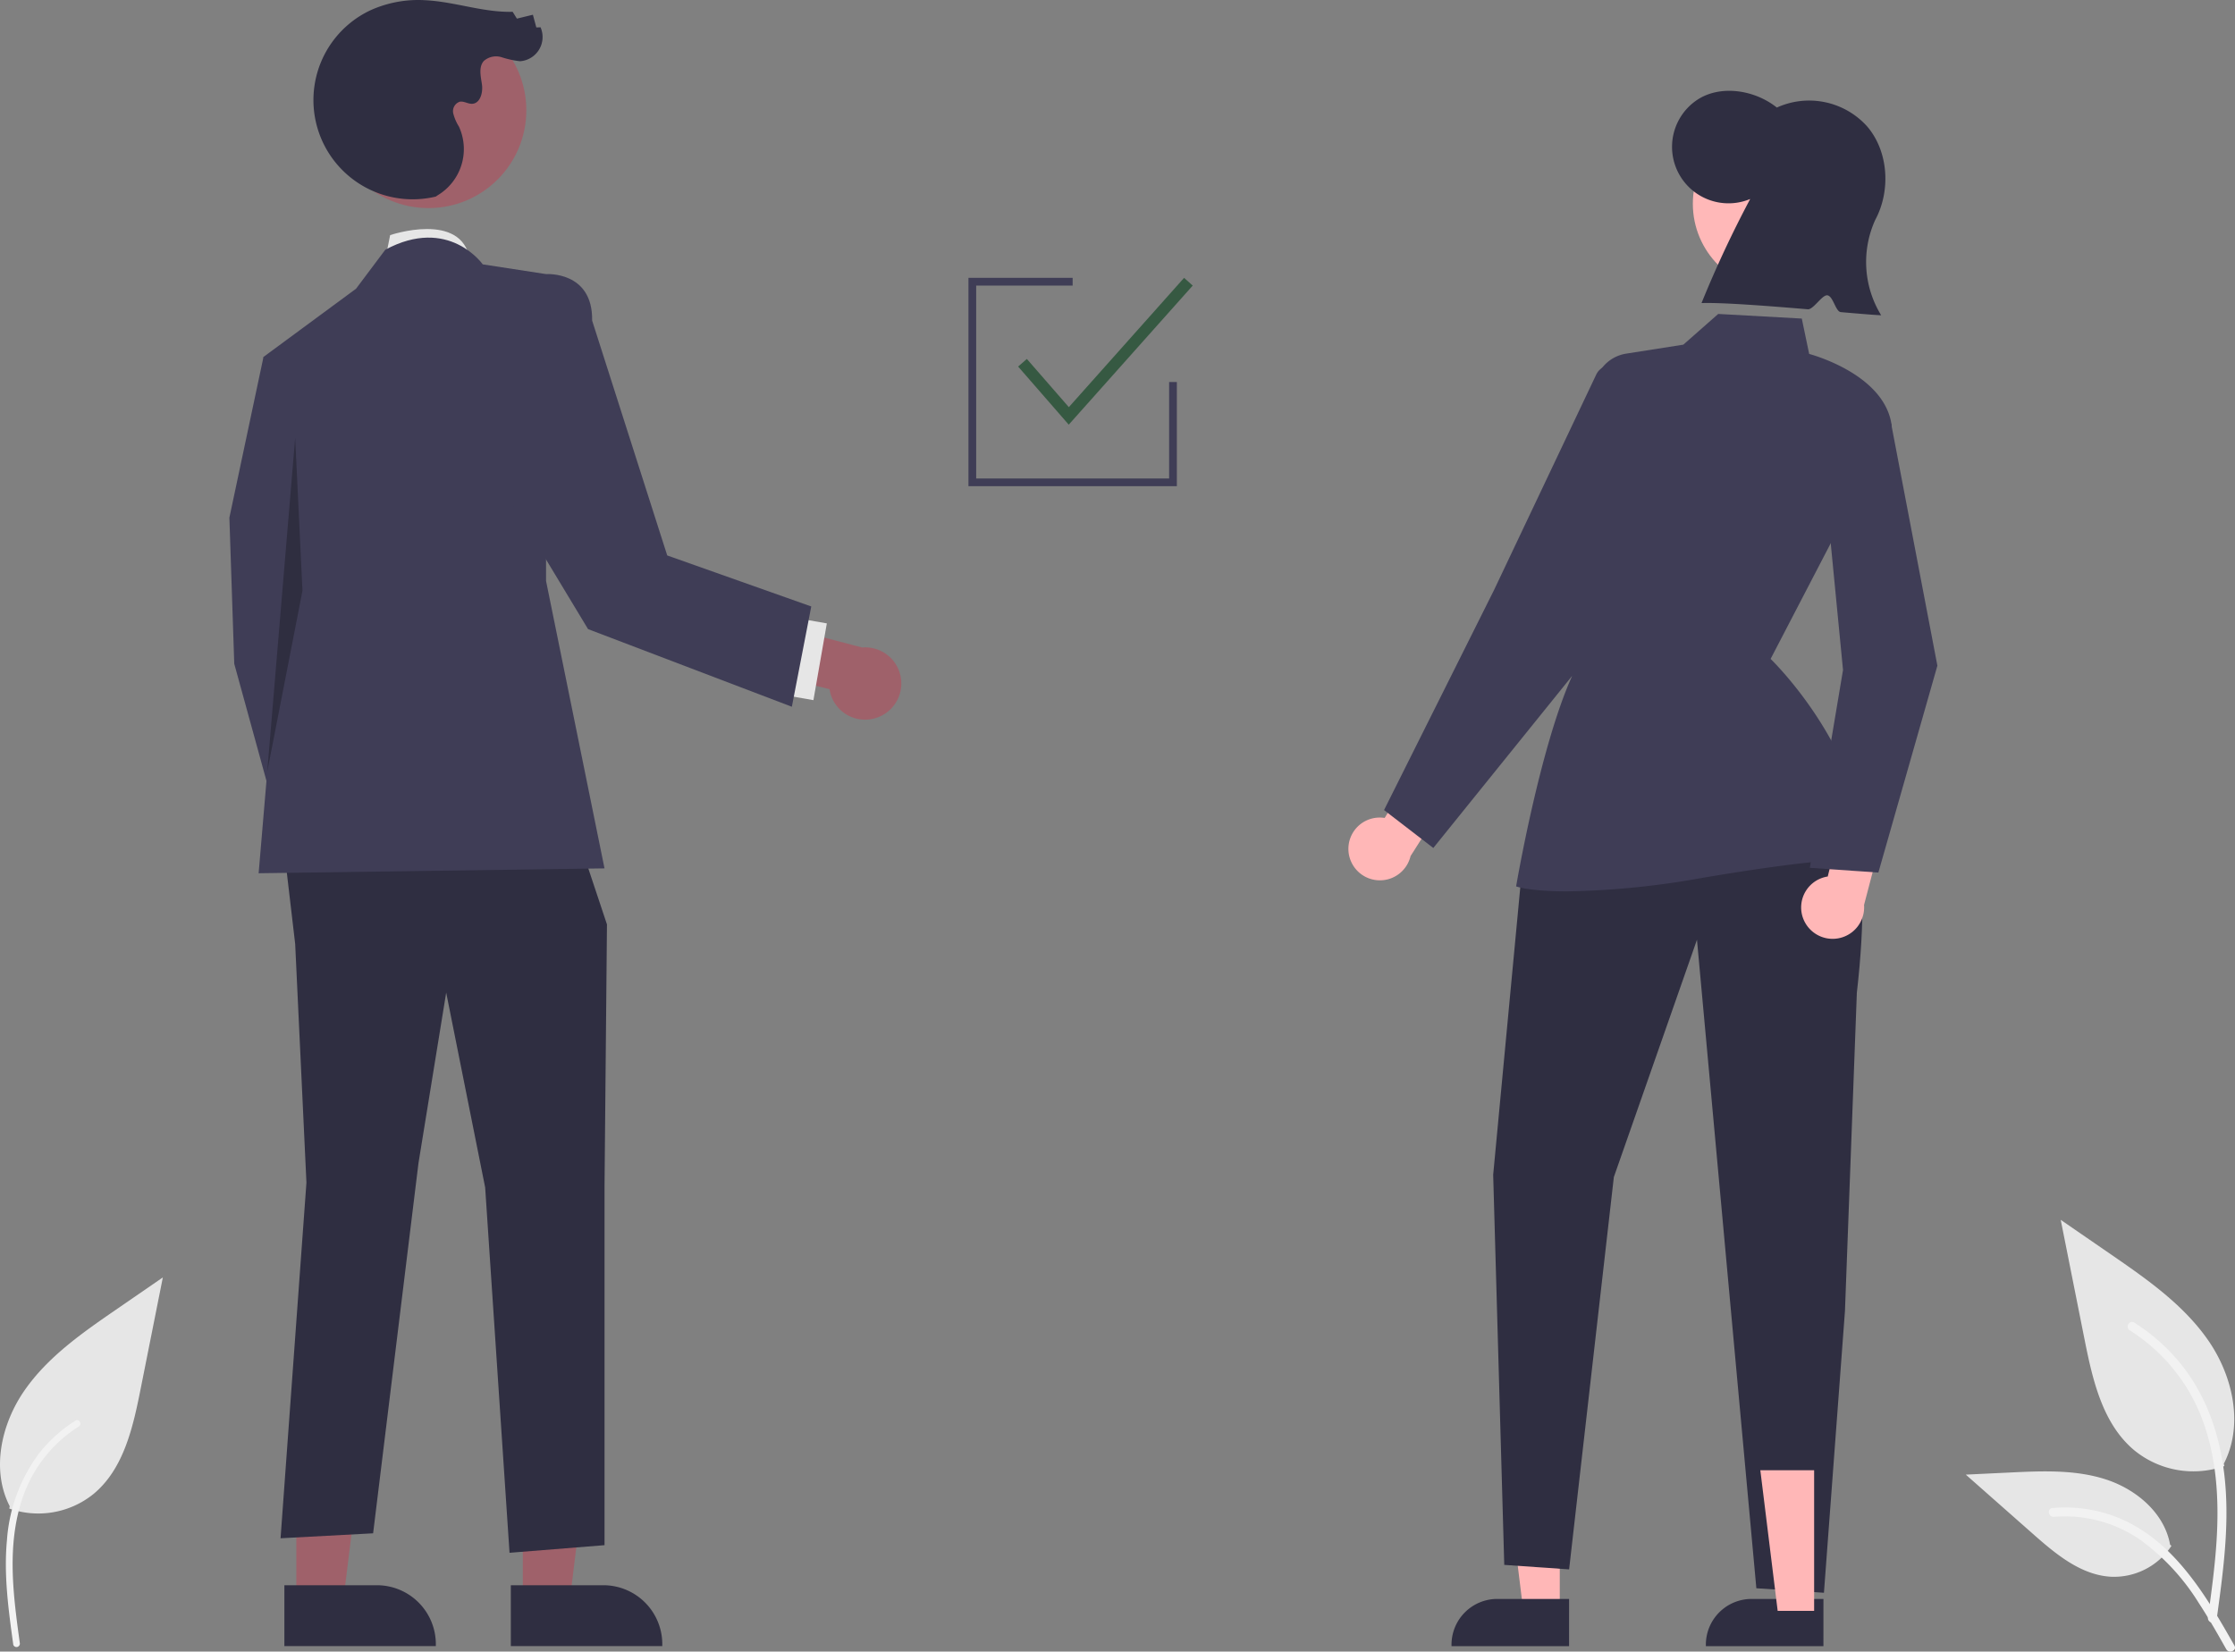 <svg xmlns="http://www.w3.org/2000/svg" width="376" height="277.872" viewBox="0 0 376 277.872">
  <rect x="0" y="0" width="376" height="277.872" fill="#808080" stroke="none"/>
  <g id="spec" transform="translate(-104.996 -8339)">
    <path id="Path_1197" data-name="Path 1197" d="M799.807,447.348a5.267,5.267,0,0,1,6.1-5.292l6.316-10.246,7.162,2.319-9.122,14.344a5.3,5.3,0,0,1-10.457-1.125Z" transform="translate(-467.965 8034.557)" fill="#ffb7b7"/>
    <path id="Path_1198" data-name="Path 1198" d="M725.193,404.316H719.06l-2.918-23.659h9.053Z" transform="translate(-357.793 8205.7)" fill="#ffb7b7"/>
    <path id="Path_1199" data-name="Path 1199" d="M846.306,657.966H826.528v-.25a7.7,7.7,0,0,1,7.7-7.7h12.081Z" transform="translate(-477.341 7957.995)" fill="#2f2e41"/>
    <path id="Path_1201" data-name="Path 1201" d="M912.226,657.966H892.448v-.25a7.7,7.7,0,0,1,7.7-7.7h12.08Z" transform="translate(-500.47 7957.995)" fill="#2f2e41"/>
    <circle id="Ellipse_302" data-name="Ellipse 302" cx="14.572" cy="14.572" r="14.572" transform="translate(389.787 8358.704)" fill="#ffb8b8"/>
    <path id="Path_1202" data-name="Path 1202" d="M896.822,277.339a9.5,9.5,0,0,1-8.948-16.656c3.878-2.6,9.671-1.736,13.431,1.274a13.12,13.12,0,0,1,15.168,3.148c3.63,4.2,4.027,10.864,1.381,15.758a17.132,17.132,0,0,0,1,16.039c-1.138-.046-3.643-.257-6.777-.528-.907-.078-1.3-2.742-2.294-2.828-.877-.076-2.349,2.428-3.268,2.35-6.807-.575-14.428-1.159-17.882-1.045A187.187,187.187,0,0,1,896.822,277.339Z" transform="translate(-497.385 8095.139)" fill="#2f2e41"/>
    <path id="Path_1203" data-name="Path 1203" d="M896.662,446.55s4.736,4.882,1.844,30.1l-2,53.537-3.535,47.4L881.6,576.83l-9.99-109.107-13.985,39.926L850.1,573.654l-10.911-.756-1.863-65.639,4.783-50.728Z" transform="translate(-481.128 8029.385)" fill="#2f2e41"/>
    <path id="Path_1204" data-name="Path 1204" d="M851.878,414.12c-5.818,0-8.162-.7-8.333-.753l-.27-.085.047-.279c.039-.229,3.948-23.021,9.312-34.987l3.772-48.526a6.4,6.4,0,0,1,5.405-5.846l.05.321-.05-.321,9.594-1.506,5.869-5.168,14.059.777,1.24,5.947c1.682.47,12.778,3.871,13.876,12.014l.014.1-.047.091-20.329,39.107c1.718,1.7,15.294,15.641,16.215,33.47l.022.429-.419-.1c-.039-.008-4.384-.834-27.229,3.029A139.351,139.351,0,0,1,851.878,414.12Z" transform="translate(-483.217 8074.849)" fill="#3f3d56"/>
    <path id="Path_1205" data-name="Path 1205" d="M817.332,411.483l-8.286-6.381,18.494-37,17.2-36.265a2.748,2.748,0,0,1,5.133.448l4.258,15.446-13.314,34.639Z" transform="translate(-471.207 8070.185)" fill="#3f3d56"/>
    <path id="Path_438" data-name="Path 438" d="M1011.94,593.186a15.719,15.719,0,0,1-15.178-2.674c-5.316-4.462-6.983-11.812-8.339-18.618l-4.011-20.134,8.4,5.783c6.04,4.159,12.216,8.451,16.4,14.474s6.006,14.247,2.647,20.765" transform="translate(-532.736 7992.47)" fill="#e6e6e6"/>
    <path id="Path_439" data-name="Path 439" d="M1016.742,628.245c1.057-7.7,2.145-15.5,1.4-23.286-.659-6.913-2.768-13.664-7.061-19.2a31.946,31.946,0,0,0-8.2-7.426c-.819-.517-1.573.781-.758,1.3a30.367,30.367,0,0,1,12.012,14.492c2.615,6.651,3.035,13.9,2.585,20.967-.272,4.273-.851,8.517-1.432,12.757a.778.778,0,0,0,.524.923.755.755,0,0,0,.923-.525Z" transform="translate(-538.83 7983.189)" fill="#f2f2f2"/>
    <path id="Path_442" data-name="Path 442" d="M994.409,629.481a11.571,11.571,0,0,1-10.082,5.205c-5.1-.242-9.359-3.8-13.188-7.186l-11.329-10,7.5-.359c5.392-.258,10.923-.5,16.058,1.164s9.872,5.665,10.811,10.98" transform="translate(-524.104 7969.596)" fill="#e6e6e6"/>
    <path id="Path_443" data-name="Path 443" d="M1012.56,649.547c-5.089-9-10.991-19.012-21.539-22.211a24.035,24.035,0,0,0-9.059-.935c-.962.083-.722,1.566.238,1.483a22.329,22.329,0,0,1,14.457,3.825,37.573,37.573,0,0,1,9.937,10.723c1.646,2.506,3.12,5.118,4.594,7.727C1011.658,650.992,1013.034,650.391,1012.56,649.547Z" transform="translate(-531.662 7966.313)" fill="#f2f2f2"/>
    <path id="Path_1195" data-name="Path 1195" d="M917.422,463.357a5.267,5.267,0,0,1,4.195-6.9l2.888-11.685,7.529.023-4.31,16.444a5.3,5.3,0,0,1-10.3,2.119Z" transform="translate(-509.134 8030.009)" fill="#ffb7b7"/>
    <path id="Path_1196" data-name="Path 1196" d="M930.923,420.945l-11.531-.8,5.584-33.28-3.554-36.644,11.656-4.779,7.773,40.694-.021.074Z" transform="translate(-509.924 8064.859)" fill="#3f3d56"/>
    <path id="Path_1200" data-name="Path 1200" d="M791.114,404.316H784.98l-2.918-23.659h9.053Z" transform="translate(-380.922 8205.7)" fill="#ffb7b7"/>
    <path id="Path_1207" data-name="Path 1207" d="M491.9,107.053H456.842V72h17.527v1.3H458.14v32.457H490.6V89.527h1.3Z" transform="translate(-188.918 8313.748)" fill="#3f3d56"/>
    <path id="Path_1208" data-name="Path 1208" d="M478.226,96.7l-8.515-9.778,1.468-1.279,7.064,8.111L497.631,72l1.453,1.3Z" transform="translate(-193.433 8313.747)" fill="#365942"/>
    <path id="Path_461" data-name="Path 461" d="M201.906,605.952a14.754,14.754,0,0,0,14.247-2.51c4.99-4.188,6.556-11.088,7.827-17.477l3.765-18.9-7.882,5.428c-5.669,3.9-11.465,7.932-15.39,13.586s-5.638,13.372-2.485,19.49" transform="translate(-95.353 7986.851)" fill="#e6e6e6"/>
    <path id="Path_462" data-name="Path 462" d="M203.113,641.808c-.8-5.812-1.618-11.7-1.059-17.571a27.635,27.635,0,0,1,5.329-14.489,24.1,24.1,0,0,1,6.184-5.6c.619-.39,1.187.59.572.978a22.915,22.915,0,0,0-9.064,10.936c-1.973,5.019-2.29,10.491-1.947,15.822.206,3.224.641,6.426,1.081,9.627a.584.584,0,0,1-.4.7.57.57,0,0,1-.7-.4Z" transform="translate(-95.887 7973.873)" fill="#f2f2f2"/>
    <path id="Path_1209" data-name="Path 1209" d="M300.2,300.471l.82-4.1s12.054-4.1,13.4,4.1Z" transform="translate(-130.388 8082.186)" fill="#e6e6e6"/>
    <path id="Path_1210" data-name="Path 1210" d="M211.341,398.346h7.9L223,367.864H211.34Z" transform="translate(-18.392 8209.939)" fill="#9f616a"/>
    <path id="Path_1211" data-name="Path 1211" d="M332.736,646.847H348.3a9.919,9.919,0,0,1,9.918,9.918v.323H332.737Z" transform="translate(-141.803 7958.858)" fill="#2f2e41"/>
    <path id="Path_1212" data-name="Path 1212" d="M152.653,398.346h7.9l3.76-30.482H152.652Z" transform="translate(2.199 8209.939)" fill="#9f616a"/>
    <path id="Path_1213" data-name="Path 1213" d="M274.048,646.847h15.564a9.919,9.919,0,0,1,9.918,9.918v.323H274.048Z" transform="translate(-121.211 7958.858)" fill="#2f2e41"/>
    <path id="Path_1214" data-name="Path 1214" d="M150.054,93.31l-9.015-.82L135.3,119.535l.819,24.587,9.015,32.782,12.293-7.376-6.556-33.6Z" transform="translate(8.287 8306.558)" fill="#3f3d56"/>
    <path id="Path_1215" data-name="Path 1215" d="M149,216.339l2.018,17.211,1.895,40.158-4.354,59.843,15.571-.835,7.632-62.286,4.661-28.684,6.556,32.782,4.1,61.466,15.981-1.281v-60.4l.41-44.039-5.736-17.211Z" transform="translate(3.636 8264.254)" fill="#2f2e41"/>
    <path id="Path_1216" data-name="Path 1216" d="M305.076,302.071s-5.737-8.2-16.391-2.459l-4.917,6.556L268.2,317.643l3.278,38.519-4.1,48.353,58.188-.82-9.834-48.353V303.71Z" transform="translate(-118.871 8081.405)" fill="#3f3d56"/>
    <path id="Path_1217" data-name="Path 1217" d="M149.806,113.446l-4.7,56.186,5.929-30.451Z" transform="translate(4.847 8299.205)" opacity="0.25"/>
    <path id="Path_1218" data-name="Path 1218" d="M416,412.954a6.044,6.044,0,0,1-7.92-4.814l-13.409-3.314.026-8.64,18.871,4.946A6.077,6.077,0,0,1,416,412.954Z" transform="translate(-163.533 8046.806)" fill="#9f616a"/>
    <rect id="Rectangle_211" data-name="Rectangle 211" width="13.113" height="5.737" transform="matrix(0.172, -0.985, 0.985, 0.172, 236.189, 8455.809)" fill="#e6e6e6"/>
    <circle id="Ellipse_303" data-name="Ellipse 303" cx="16.457" cy="16.457" r="16.457" transform="translate(160.628 8341.096)" fill="#9f616a"/>
    <path id="Path_1219" data-name="Path 1219" d="M302.166,269.056a16.694,16.694,0,0,1-10.922-31.376,19.521,19.521,0,0,1,9.217-1.654c4.922.259,9.706,2.078,14.633,1.944l.714,1.148,2.691-.653.577,2.137.709-.025a4.081,4.081,0,0,1-3.453,5.71,15.947,15.947,0,0,1-3.1-.676,3.124,3.124,0,0,0-2.974.617c-.93,1.018-.525,2.607-.331,3.972s-.29,3.2-1.668,3.248c-.7.023-1.373-.482-2.065-.349a1.677,1.677,0,0,0-1.1,1.939,7.716,7.716,0,0,0,.964,2.25,9.065,9.065,0,0,1-3.6,11.564" transform="translate(-123.852 8103.015)" fill="#2f2e41"/>
    <path id="Path_1220" data-name="Path 1220" d="M332.36,310.189l3.912-3.167s7.895-.549,7.752,7.82l12.632,39.514,24.233,8.585-3.266,16.872-34.287-13.062-17.416-28.866Z" transform="translate(-139.412 8078.093)" fill="#3f3d56"/>
  </g>
</svg>
